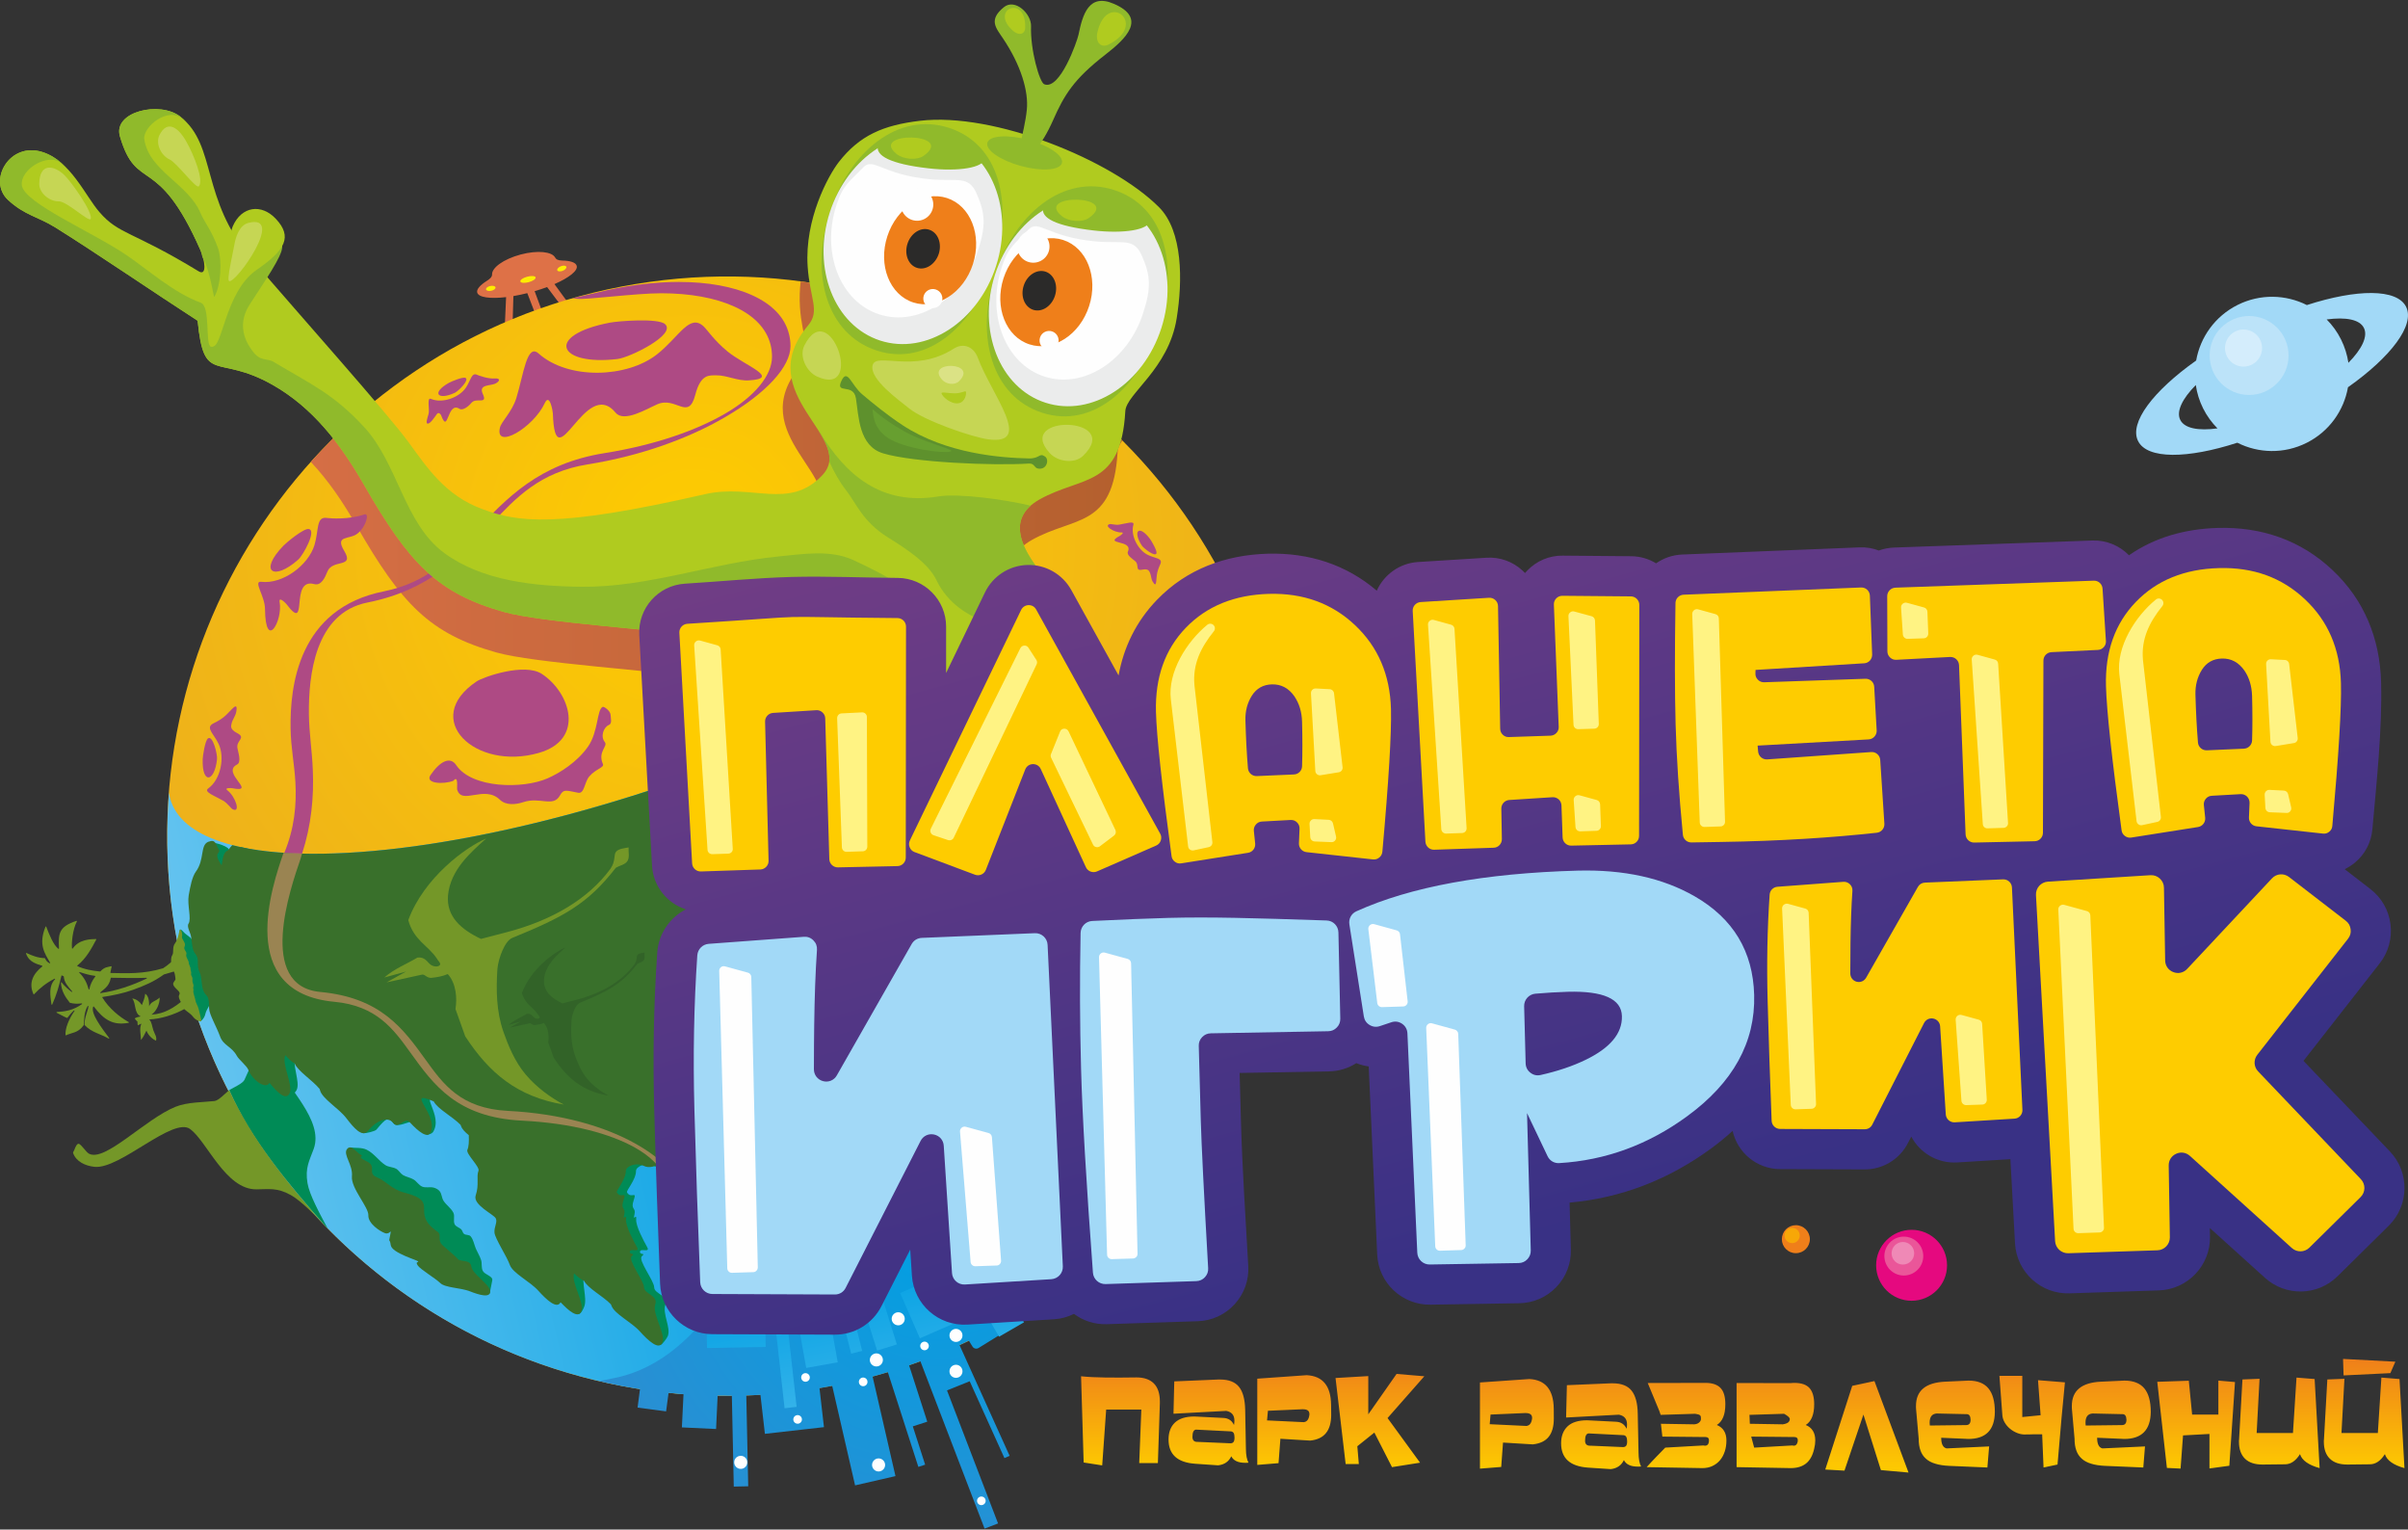 <?xml version="1.0" encoding="UTF-8"?> <svg xmlns="http://www.w3.org/2000/svg" xmlns:xlink="http://www.w3.org/1999/xlink" xml:space="preserve" width="400px" height="254px" version="1.0" style="shape-rendering:geometricPrecision; text-rendering:geometricPrecision; image-rendering:optimizeQuality; fill-rule:evenodd; clip-rule:evenodd" viewBox="0 0 40000 25400"><rect x="0" y="0" width="40000" height="25400" fill="#333333" stroke="none"/> <defs> <style type="text/css"> .fil4 {fill:#008B56} .fil18 {fill:#2B2A29} .fil28 {fill:#326328} .fil6 {fill:#39702B} .fil21 {fill:#5E912D} .fil22 {fill:#679F30} .fil5 {fill:#749728} .fil14 {fill:#90BA2B} .fil33 {fill:#A2D9F7} .fil26 {fill:#AE4A84} .fil13 {fill:#B0CB1F} .fil34 {fill:#BCE3F9} .fil19 {fill:#C6D654} .fil35 {fill:#D4EDFC} .fil20 {fill:#DBE285} .fil1 {fill:#DE7147} .fil27 {fill:#E5097F} .fil30 {fill:#EA5699} .fil15 {fill:#EBECEC} .fil17 {fill:#EF7F1A} .fil31 {fill:#EF89B6} .fil32 {fill:#F7A707} .fil16 {fill:#FEFEFE} .fil11 {fill:#FFED00} .fil29 {fill:#FFF383} .fil7 {fill:#9A8452;fill-rule:nonzero} .fil25 {fill:#A2D9F7;fill-rule:nonzero} .fil12 {fill:#AE4A84;fill-rule:nonzero} .fil24 {fill:#FECC00;fill-rule:nonzero} .fil10 {fill:url(#id0)} .fil0 {fill:url(#id1)} .fil9 {fill:url(#id2)} .fil3 {fill:url(#id3)} .fil23 {fill:url(#id4)} .fil8 {fill:url(#id5)} .fil2 {fill:url(#id6)} </style> <linearGradient id="id0" gradientUnits="userSpaceOnUse" x1="18643" y1="4674.1" x2="5163.32" y2="4674.1"> <stop offset="0" style="stop-opacity:1; stop-color:#B4602E"></stop> <stop offset="1" style="stop-opacity:1; stop-color:#D56E45"></stop> </linearGradient> <linearGradient id="id1" gradientUnits="userSpaceOnUse" x1="17957.6" y1="22567.5" x2="17957.6" y2="24454.3"> <stop offset="0" style="stop-opacity:1; stop-color:#EF7F1A"></stop> <stop offset="1" style="stop-opacity:1; stop-color:#FECC00"></stop> </linearGradient> <linearGradient id="id2" gradientUnits="userSpaceOnUse" x1="10131.3" y1="21703.5" x2="11374.7" y2="28503.4"> <stop offset="0" style="stop-opacity:1; stop-color:#00A0E3"></stop> <stop offset="1" style="stop-opacity:1; stop-color:#A2D9F7"></stop> </linearGradient> <linearGradient id="id3" gradientUnits="userSpaceOnUse" xlink:href="#id2" x1="11572.1" y1="9591.04" x2="-3894.93" y2="13239.2"> </linearGradient> <linearGradient id="id4" gradientUnits="userSpaceOnUse" x1="42747.8" y1="15811.7" x2="34806.6" y2="-13177.3"> <stop offset="0" style="stop-opacity:1; stop-color:#393185"></stop> <stop offset="1" style="stop-opacity:1; stop-color:#AE4A84"></stop> </linearGradient> <radialGradient id="id5" gradientUnits="userSpaceOnUse" gradientTransform="matrix(1.48 -0 -0 1.48 -7436 -9785)" cx="15492.8" cy="20384.7" r="17576" fx="15492.8" fy="20384.7"> <stop offset="0" style="stop-opacity:1; stop-color:#00A0E3"></stop> <stop offset="1" style="stop-opacity:1; stop-color:#BA5399"></stop> </radialGradient> <radialGradient id="id6" gradientUnits="userSpaceOnUse" gradientTransform="matrix(1.676 -0 -0 1.676 -7783 -6120)" cx="11513.9" cy="9052.93" r="28096.6" fx="11513.9" fy="9052.93"> <stop offset="0" style="stop-opacity:1; stop-color:#FECC00"></stop> <stop offset="1" style="stop-opacity:1; stop-color:#AE4A84"></stop> </radialGradient> </defs> <g id="Layer_x0020_1">  <g id="_1229929373600"> <path class="fil0" d="M25811 23556c0,131 -28,232 -84,303 -57,72 -145,114 -265,127l-495 -30 -30 405 -353 28 0 -1431 820 -57c267,13 402,177 406,493l1 162zm-363 12c1,-3 2,-7 2,-11 0,-4 0,-8 0,-12 0,-53 -36,-79 -107,-79l-16 0 -567 25 -14 160 608 29c52,-5 83,-42 94,-112zm1813 785c-10,2 -19,2 -29,2 -9,0 -19,0 -29,0 -115,0 -191,-36 -228,-108 -42,88 -115,138 -218,150l-378 -25c-298,-21 -447,-155 -447,-404 0,-120 36,-213 107,-281 70,-67 178,-101 322,-101 7,0 14,1 21,1 7,1 15,1 24,1l437 22c83,3 142,43 177,117 5,-24 7,-48 7,-72 0,-91 -45,-145 -135,-162l-877 47 13 -537 729 -31 34 0c143,0 247,41 311,121 65,81 100,207 103,380l13 650c1,104 15,181 43,230zm-232 -416c0,-33 -5,-59 -15,-76 -9,-17 -26,-27 -50,-28l-575 -29c-39,3 -59,43 -59,121 0,55 27,83 81,83l13 0 536 23c23,0 40,-7 52,-21 11,-15 17,-39 17,-73zm1649 -17c0,67 -9,129 -28,185 -19,57 -45,105 -80,146 -35,41 -77,72 -126,95 -49,23 -105,34 -166,34 -3,0 -312,-5 -925,-16 57,-63 112,-122 164,-175 51,-54 100,-103 145,-149l632 -36c3,0 7,1 14,2 7,1 11,2 13,2 45,0 67,-30 67,-90 0,-36 -19,-54 -58,-54l-716 -7 -24 -213 548 9c14,0 28,-2 42,-6 14,-4 26,-10 37,-18 11,-8 20,-17 27,-28 7,-11 11,-23 11,-36 0,-14 -1,-26 -2,-36 -1,-10 -5,-18 -12,-24 -6,-7 -16,-12 -29,-16 -12,-3 -30,-7 -53,-11l-574 18c-2,-5 -5,-14 -8,-26 -3,-11 -7,-24 -14,-40l-192 -463 961 -2c113,0 196,29 249,85 53,56 79,146 79,270 0,171 -47,285 -141,344 106,44 159,130 159,256zm1458 138c-25,112 -70,193 -135,245 -65,52 -150,77 -255,77l-899 -16 0 -1397 895 2c12,-1 23,-2 34,-3 11,0 22,-1 32,-1 118,0 202,30 253,89 50,58 75,147 75,266 0,171 -47,285 -140,344 106,44 158,130 158,256 0,44 -6,90 -18,138zm-405 -493c0,-23 -32,-52 -95,-87l-575 18 6 148 547 9c78,-11 117,-40 117,-88zm130 380c2,-12 3,-21 3,-27 0,-36 -19,-54 -57,-54l-717 -7 49 183 632 -36c12,2 21,4 27,4 32,0 53,-21 63,-63zm1842 509l-459 -41 -290 -922 -315 931 -319 -18 448 -1390 369 -79 566 1519zm1434 -1008c-2,300 -149,450 -441,450 -6,0 -12,0 -17,-1 -7,0 -13,-1 -19,-1l-414 -18c0,105 30,164 90,177l706 -33 -29 350 -632 -27c-91,-4 -169,-16 -233,-36 -64,-19 -117,-47 -157,-84 -41,-37 -71,-82 -90,-137 -20,-55 -29,-120 -29,-195l-43 -486c-2,-10 -2,-20 -2,-29 0,-10 0,-19 0,-29 0,-253 161,-387 482,-402l391 -18c149,0 259,43 330,129 72,86 107,216 107,390zm-403 130c-2,-62 -24,-92 -65,-92l-7 0 -491 -11c-78,6 -117,56 -117,151 0,9 0,17 1,24 0,8 1,16 2,25l587 -7 13 0c27,0 47,-8 59,-23 12,-15 18,-37 18,-67zm1567 -620c-17,167 -36,364 -56,590 -21,226 -43,484 -67,775l-232 49 -23 -551 -155 0c-8,0 -17,0 -29,1 -12,0 -25,1 -38,1 -13,0 -26,0 -38,0 -12,1 -21,1 -29,1 -44,0 -88,-9 -131,-27 -43,-18 -82,-41 -117,-71 -35,-29 -63,-63 -86,-102 -22,-38 -35,-78 -38,-118l-49 -656 380 0 0 684 304 -30 -43 -582 447 36zm1426 490c-3,300 -150,450 -441,450 -6,0 -13,0 -19,-1 -5,0 -12,-1 -18,-1l-413 -18c0,105 30,164 89,177l706 -33 -28 350 -633 -27c-91,-4 -168,-16 -233,-36 -64,-19 -116,-47 -157,-84 -41,-37 -71,-82 -90,-137 -20,-55 -29,-120 -29,-195l-43 -486c-2,-10 -2,-20 -2,-29 0,-10 0,-19 0,-29 0,-253 161,-387 482,-402l391 -18c149,0 259,43 331,129 71,86 107,216 107,390zm-404 130c-2,-62 -24,-92 -65,-92l-7 0 -491 -11c-78,6 -117,56 -117,151 0,9 0,17 1,24 0,8 1,16 2,25l587 -7 13 0c27,0 47,-8 59,-23 12,-15 18,-37 18,-67zm1803 -625l-94 1390 -330 45 0 -573 -439 24 -41 551 -227 -11 -160 -1430 524 -18 55 562 436 0 0 -564 276 24zm1406 1429c-185,-51 -294,-129 -326,-232 -71,113 -154,169 -250,169l-373 4c-127,0 -224,-32 -291,-97 -66,-65 -100,-159 -100,-281 0,-6 0,-12 0,-19 0,-7 1,-13 2,-19l56 -997 284 -11 -48 900 603 0 59 -920 301 24 83 1479zm1258 -1767l-83 190 -777 38 -9 -274 869 46zm151 1767c-184,-51 -293,-129 -325,-232 -71,113 -155,169 -251,169l-372 4c-128,0 -225,-32 -291,-97 -67,-65 -100,-159 -100,-281 0,-6 0,-12 0,-19 0,-7 1,-13 2,-19l56 -997 284 -11 -49 900 604 0 59 -920 301 24 82 1479zm-16281 -1525l-611 694 540 741 -466 74 -293 -574 -283 227 25 295 -219 0 -168 -1428 544 -32 0 635 470 -671 461 39zm-1911 650c2,-3 2,-7 2,-11 0,-5 0,-9 0,-12 0,-53 -35,-79 -106,-79l-16 0 -567 25 -15 160 609 29c51,-5 83,-42 93,-112zm364 -12c0,131 -28,232 -85,303 -56,72 -144,114 -264,127l-495 -30 -31 405 -353 29 0 -1432 821 -58c267,14 402,178 405,494l2 162zm-1606 381c0,-33 -5,-59 -14,-76 -10,-17 -27,-27 -51,-28l-574 -29c-40,3 -60,43 -60,121 0,55 27,83 82,83l12 0 537 23c22,0 40,-7 51,-21 11,-15 17,-39 17,-73zm232 416c-9,2 -19,2 -29,2 -9,0 -19,0 -28,0 -116,0 -192,-36 -229,-108 -42,88 -114,138 -218,150l-378 -26c-298,-20 -446,-154 -446,-403 0,-120 35,-214 106,-281 71,-67 178,-101 322,-101 7,0 15,1 22,1 7,1 15,1 23,1l438 22c82,3 141,42 176,117 5,-24 7,-48 7,-72 0,-91 -45,-145 -135,-162l-877 47 13 -537 729 -31 34 0c143,0 247,41 312,121 65,81 99,207 103,380l12 650c1,104 16,181 43,230zm-1505 6l-310 0 35 -888 -584 0 -66 927 -308 -48 -43 -1432c228,25 560,24 920,19 125,0 221,33 288,99 67,67 101,167 101,302l0 25 -33 996z"></path> <path class="fil1" d="M8881 4835c73,-21 142,-44 207,-68l272 361 140 -13 -290 -397c241,-105 392,-222 370,-303 -14,-55 -103,-86 -239,-88 -70,-2 -102,-18 -120,-51 -51,-95 -285,-126 -574,-49 -289,78 -478,222 -473,330 2,48 -51,84 -87,107 -112,71 -174,140 -160,194 22,82 215,107 480,76l-22 495 130 -46 13 -466c73,-13 151,-29 231,-49l147 382 138 26 -163 -441z"></path> <path class="fil2" d="M13822 23013c5041,-967 8343,-5837 7376,-10877 -967,-5041 -5836,-8343 -10877,-7377 -5041,967 -8343,5837 -7376,10878 967,5040 5837,8343 10877,7376l0 0z"></path> <path class="fil3" d="M12072 13886l-794 -924c-4236,1465 -7971,1635 -8434,355 -17,-50 -30,-101 -37,-153 -4,52 -8,104 -11,156 -313,5123 3586,9529 8709,9842 64,4 128,7 192,10l375 -9286z"></path> <path class="fil4" d="M3959 14120l-7 3c-73,30 -82,131 -101,247l-10 -15c-144,-214 12,-174 -41,-254 -42,-65 -277,-122 -345,-119 -16,0 37,134 -5,254 -127,360 51,101 -27,238 -52,94 -92,242 -119,392 -28,160 49,393 -3,472 -33,51 32,149 43,217 18,124 18,221 64,277 72,85 35,149 54,247 19,97 38,34 58,241 20,207 89,192 106,253 16,62 15,75 17,174 1,99 123,303 180,461 57,159 195,166 282,329 31,57 163,164 187,225 64,168 286,339 355,220 61,77 62,196 109,222 47,27 140,-39 172,-104 63,-131 -84,-427 -20,-577 53,60 107,112 155,136 55,131 291,275 415,424 2,8 5,15 7,23 37,141 312,299 437,463 92,120 36,242 120,250 30,3 187,-30 212,-61 155,-188 199,-217 278,-110 88,120 360,-118 451,-4 68,73 67,216 123,200 71,-20 87,-30 112,-94 115,-297 -333,-667 155,-460 65,125 311,251 447,389 3,8 6,15 8,22 17,50 66,100 128,150 6,105 0,192 -23,243 -30,67 212,283 184,350 -38,93 15,230 -45,407 -54,157 298,314 332,381 33,66 -30,141 -20,239 9,99 206,397 254,535 48,137 334,274 472,427 134,150 312,315 371,192 -5,96 66,204 132,197 37,-3 74,-77 92,-124 54,-140 -51,-397 0,-552 58,56 116,103 166,124 64,126 311,251 447,390 3,8 6,15 8,22 48,138 334,274 472,428 105,117 97,233 177,223 25,-3 105,-112 118,-145 55,-141 -93,-370 -40,-524 53,-155 -185,-176 -186,-285 0,-109 -276,-457 -204,-518 72,-61 -40,-15 -32,-76 9,-62 174,25 119,-75 -55,-99 -192,-351 -182,-462 10,-111 -60,49 -29,-77 30,-126 -69,-73 -12,-241 57,-168 -44,-12 -111,-128 -18,-31 149,-208 149,-357 1,-79 175,-147 295,-85 356,183 1070,-873 981,-1003 -140,-206 40,-134 -108,-304 -148,-170 117,-193 -44,-395 588,-152 124,-83 -43,-166 -58,-76 -89,-292 -206,-232 -116,60 1021,-3157 665,-3160 -326,-3 -554,-573 -867,-1066 -3027,1020 -5799,1405 -7239,1033 -24,28 -19,23 -40,53z"></path> <path class="fil4" d="M5108 19649c-43,-257 31,-371 103,-570 174,-479 -469,-1033 -575,-1369 -107,-340 1025,-875 1123,-1291 35,-146 21,-313 -95,-409 -13,-11 -30,1 -56,0 -55,0 -128,7 -122,44 8,48 89,155 98,204 53,299 -851,686 -1215,1095 -143,162 -229,419 -309,581 -29,59 -171,121 -252,168 354,817 967,1543 1637,2304 -138,-260 -304,-562 -337,-757z"></path> <path class="fil4" d="M2994 15437c23,-5 52,43 81,66 49,39 81,60 96,78 20,25 52,77 68,110 9,18 32,30 37,42 15,38 24,31 38,32 58,5 98,189 88,229 -10,40 -4,66 12,125 16,60 21,33 68,73 46,40 -35,150 -28,190 7,40 36,22 44,84 8,62 -16,101 2,147 17,46 -73,148 -88,223 -15,75 -79,132 -93,125 -15,-8 -35,-149 -46,-206 -10,-58 -42,-85 -54,-130 -13,-45 -28,-107 -46,-130 -18,-22 26,-72 11,-90 -14,-18 4,-36 3,-78 -1,-42 -30,-65 -30,-96 0,-32 9,-33 -9,-62 -17,-29 -6,-31 -16,-61 -11,-29 -13,-31 -14,-80 0,-50 -54,-2 -48,-95 6,-92 -64,-56 -48,-138 15,-83 -31,-38 -18,-133 13,-95 10,-94 -6,-132 -16,-38 -18,-90 -4,-93z"></path> <path class="fil5" d="M2990 15436c-14,3 -24,154 -80,225 -56,71 -16,156 -50,203 -35,47 -13,212 13,244 25,33 30,60 39,120 10,61 -6,38 -32,94 -26,56 92,123 102,162 10,40 -24,35 -6,95 18,60 55,86 58,135 3,49 126,106 170,168 45,62 126,89 137,77 10,-13 -29,-151 -42,-207 -14,-57 -46,-92 -52,-138 -7,-46 -42,-131 -35,-159 8,-28 -8,-37 -2,-59 5,-22 10,-31 -6,-70 -16,-39 1,-71 -12,-100 -12,-29 -21,-27 -17,-60 5,-34 -7,-31 -9,-62 -3,-31 -1,-34 -21,-79 -20,-46 8,-24 -35,-106 -43,-82 15,-64 -33,-133 -47,-69 28,-69 -22,-151 -51,-81 -27,-71 -28,-112 -1,-41 -23,-90 -37,-87z"></path> <path class="fil5" d="M2357 16691c-34,-53 -90,-101 -160,-110 69,92 26,243 140,298 -38,8 -74,16 -100,34 15,17 30,43 47,52 -3,20 3,41 4,62 21,-10 41,-19 61,-28 -40,86 -6,181 -9,271 32,-31 63,-94 93,-155 32,87 110,147 159,168 16,-68 -20,-104 -44,-172 -22,-64 -26,-138 -69,-182 187,-8 404,-72 602,-182 14,-11 -10,-151 -25,-150 -163,137 -320,238 -539,253 78,-56 139,-175 135,-284 -61,61 -146,63 -175,145 1,-79 -5,-169 -65,-209 -6,73 -35,129 -55,189z"></path> <path class="fil5" d="M970 15757c-85,-66 -154,-242 -202,-368 -1,-2 -3,-4 -6,-4 -2,0 -5,1 -6,4 -122,300 -12,444 77,599 1,2 1,5 -1,7 -2,2 -4,2 -7,1 -28,-11 -57,-34 -77,-81 -1,-3 -3,-4 -6,-4 -107,-2 -208,-40 -302,-85 -2,0 -5,0 -7,2 -2,1 -2,4 -1,6 52,151 189,176 269,204 2,1 4,3 4,5 0,3 0,5 -2,6 -149,118 -233,270 -147,461 0,2 2,3 4,3 2,1 4,0 6,-2 90,-99 209,-192 340,-258 3,-1 6,0 8,2 2,3 2,6 0,8 -110,113 -79,269 -59,417 1,3 3,5 6,6 2,0 5,-1 6,-4 71,-158 116,-313 153,-478 0,-2 1,-4 3,-5 2,-1 4,-1 6,0 8,4 20,9 28,13 2,1 3,3 3,5 4,99 78,175 138,246 2,3 2,6 0,8 -2,3 -6,3 -8,1 -58,-43 -113,-91 -167,-158 -2,-2 -5,-3 -7,-2 -3,1 -4,3 -4,6 8,142 71,236 146,332 1,2 2,2 3,3 74,19 134,17 197,10 3,0 5,2 6,5 1,2 0,5 -2,7 -154,107 -283,122 -418,131 -3,0 -5,2 -6,5 0,3 1,5 3,7 56,27 111,61 171,86 3,1 6,0 8,-2 32,-43 68,-86 108,-121 2,-2 6,-2 8,0 2,2 3,5 1,8 -96,139 -155,287 -149,399 0,2 1,4 3,5 2,1 4,1 6,0 100,-49 194,-33 293,-167 1,-1 1,-2 1,-4 9,-90 3,-213 66,-315 1,-3 4,-4 7,-3 3,1 5,3 4,6 -1,68 -65,176 -65,307 0,2 1,3 2,5 116,124 265,147 400,225 3,2 6,1 8,-1 2,-2 2,-6 0,-8 -127,-171 -310,-409 -265,-521 1,-2 3,-3 5,-3 2,-1 4,0 6,2 167,222 323,318 578,269 2,0 4,-2 5,-5 0,-2 -1,-5 -3,-6 -158,-88 -332,-233 -439,-409 -1,-2 -1,-4 -1,-6 1,-2 3,-3 5,-3 159,-22 360,-65 507,-119 195,-71 346,-135 511,-254 0,-1 1,-1 2,-1 91,-27 182,-53 272,-80 4,-1 6,-4 5,-7 -19,-64 -38,-129 -56,-193 -1,-2 -2,-3 -4,-4 -2,0 -5,0 -6,1 -75,61 -140,126 -226,181 -1,0 -1,0 -2,0 -324,97 -594,83 -867,78 -2,0 -3,-1 -5,-3 -1,-1 -1,-3 -1,-5 6,-31 14,-66 20,-97 1,-2 0,-4 -2,-6 -1,-1 -3,-2 -5,-1 -57,14 -110,10 -179,85 -2,2 -3,2 -5,2 -122,-11 -261,-35 -377,-89 -2,-1 -3,-3 -4,-5 0,-2 1,-4 3,-6 142,-110 236,-283 314,-430 1,-2 1,-5 0,-7 -2,-2 -3,-3 -6,-2 -91,2 -278,4 -385,157 -2,2 -4,3 -7,2 -3,0 -4,-2 -5,-5 -10,-89 10,-308 81,-447 2,-3 1,-5 0,-7 -2,-2 -5,-3 -7,-2 -296,100 -302,208 -290,459 0,3 -1,5 -3,6 -2,1 -5,1 -7,0zm1463 481c-205,7 -390,2 -587,-1 -3,0 -6,2 -6,5 -26,149 -135,196 -174,239 -2,2 -3,5 -1,7 1,3 3,4 6,4 264,-38 525,-127 765,-242 2,-1 4,-4 3,-7 -1,-3 -3,-5 -6,-5zm-961 190c-25,-96 -67,-188 -154,-274 -2,-2 -2,-6 -1,-8 2,-3 5,-4 8,-3 77,26 163,52 254,63 2,0 4,1 5,3 1,2 1,5 -1,7 -52,66 -87,142 -99,212 0,3 -3,5 -6,5 -3,0 -5,-2 -6,-5z"></path> <path class="fil6" d="M3789 14120l-6 3c-73,30 -83,131 -101,247l-10 -15c-144,-214 12,-174 -41,-254 -53,-81 -44,-174 -176,-119 -131,55 -56,296 -201,492 -63,87 -92,242 -119,392 -28,160 49,393 -3,472 -34,51 32,149 42,217 19,124 19,221 65,277 72,85 34,149 54,247 19,97 38,34 58,241 19,207 89,192 105,253 17,62 16,75 18,174 1,99 123,303 180,461 56,159 194,166 282,329 31,57 163,164 187,225 64,168 286,339 355,220 121,153 271,302 332,175 65,-136 -135,-484 -71,-634 52,60 107,112 155,136 55,131 291,275 415,424 2,8 5,15 7,23 37,141 312,299 437,463 125,163 264,327 360,210 155,-188 340,-238 419,-131 88,120 191,-118 282,-4 133,143 294,280 345,149 115,-297 -443,-710 45,-503 64,125 311,251 446,389 4,8 7,15 9,22 17,50 66,100 128,150 5,105 0,192 -23,243 -30,67 212,283 184,350 -38,93 15,230 -46,407 -53,157 299,314 333,381 33,66 -30,141 -21,239 10,99 207,397 255,535 48,137 334,274 472,427 134,150 312,315 371,192 133,143 294,279 345,149 55,-141 -172,-473 -121,-628 57,56 116,103 166,124 64,126 311,251 446,390 3,8 6,15 9,22 48,138 334,274 472,428 137,153 321,323 375,182 55,-141 -173,-474 -120,-628 53,-155 -185,-176 -186,-285 0,-109 -276,-457 -204,-518 72,-61 -41,-15 -32,-76 9,-62 173,25 118,-75 -54,-99 -191,-351 -181,-462 10,-111 -60,49 -30,-77 31,-126 -68,-73 -11,-241 57,-168 -44,-12 -111,-128 -18,-31 149,-208 149,-357 0,-79 175,-147 295,-85 356,183 1070,-873 981,-1003 -140,-206 40,-134 -108,-304 -148,-170 116,-193 -44,-395 588,-152 124,-83 -43,-166 -59,-76 -89,-292 -206,-232 -116,60 1021,-3157 665,-3160 -326,-3 -554,-573 -867,-1066 -3027,1020 -5771,1372 -7211,1000 -24,27 -47,56 -69,86z"></path> <path class="fil7" d="M4710 14162l0 0c-188,543 -801,2320 841,2474 706,65 987,456 1267,845 387,538 774,1075 1853,1129 831,42 1470,218 1883,451 243,138 411,304 493,482l172 0c-134,-190 -355,-377 -653,-545 -513,-291 -1244,-505 -2129,-550 -785,-40 -1075,-444 -1366,-848 -372,-516 -744,-1033 -1750,-1127 -1058,-99 -497,-1722 -330,-2206l27 -92 -308 -13z"></path> <path class="fil8" d="M13196 13756c576,4641 -783,8703 -2999,9130 -68,13 -175,40 -249,47 225,53 452,98 683,134l-40 308 474 63 41 -310c83,9 165,17 248,23l-27 553 568 27 26 -553c79,2 158,2 236,2l32 1507 240 -5 -32 -1507c79,-3 157,-7 235,-11l74 647 981 -111 -74 -647c71,-12 141,-25 211,-38l380 1652 671 -154 -380 -1653c85,-23 169,-47 253,-73l507 1573 113 -37 -205 -636 240 -78 -302 -936c63,-21 125,-44 188,-67l1066 2779 224 -86 -848 -2209 377 -152 577 1276 86 -38 -832 -1839c52,-24 103,-48 155,-73l60 97c21,35 67,46 102,24l1535 -949c35,-22 46,-67 24,-102l-59 -97c73,-56 146,-114 217,-173l458 516 506 -449 -457 -515c77,-73 153,-147 227,-223l602 525 690 -790 -601 -523c43,-55 86,-111 128,-167l703 500 209 -293 -703 -500c340,-495 635,-1026 876,-1588l-7415 -3801z"></path> <path class="fil9" d="M13233 23363l-200 23 -159 -1426 200 -22 159 1425zm1424 -1807l-329 103 242 770 328 -103 -241 -770zm1016 -397l-720 314 328 751 720 -314 -328 -751zm-1529 566l-184 46 179 709 183 -46 -178 -709zm-376 78l-523 94 147 820 524 -94 -148 -820zm-1049 565l-975 18 -7 -391 975 -19 7 392zm3614 -1582l-414 239 677 1173 414 -239 -677 -1173zm387 -252l-235 158 661 982 236 -158 -662 -982zm911 165l-308 240 -416 -534 308 -239 416 533zm889 -1014l-773 759 -391 -399 773 -758 391 398zm386 -1433l-655 886 694 513 655 -886 -694 -513z"></path> <path class="fil10" d="M18643 7315c-1409,-1408 -3268,-2367 -5343,-2641 -16,137 -21,279 -12,423 36,538 211,737 8,979 -970,1151 824,1868 231,2492 -548,579 -1164,132 -1942,311 -2493,572 -3117,461 -3696,250 -622,-228 -922,-692 -1231,-1113 -144,-196 -459,-569 -837,-1007 -230,209 -449,431 -658,662 291,308 534,667 754,1051 752,1310 1221,1802 2328,2113 625,176 2524,293 3686,448 829,110 1318,1177 2114,1321 1462,264 3181,-869 3988,-1284 372,-192 -2082,-1686 -891,-2354 708,-397 1351,-190 1423,-1466 3,-56 32,-117 78,-185l0 0z"></path> <path class="fil11" d="M8160 4829c43,-9 75,-34 71,-57 -4,-22 -43,-32 -86,-23 -44,9 -76,34 -71,57 4,22 43,32 86,23z"></path> <path class="fil11" d="M8782 4686c70,-19 122,-54 115,-80 -7,-25 -69,-30 -139,-11 -70,18 -121,54 -114,79 6,25 68,31 138,12z"></path> <path class="fil11" d="M9346 4498c41,-16 69,-46 61,-68 -8,-21 -47,-25 -89,-9 -41,16 -69,46 -61,67 7,21 47,25 89,10z"></path> <path class="fil12" d="M4827 12098c-11,-697 124,-1995 1551,-2278 720,-144 1111,-560 1500,-976 538,-573 1075,-1146 2163,-1319 838,-134 1524,-377 2001,-654 494,-286 782,-637 782,-945 0,-72 -8,-140 -24,-202 -70,-277 -286,-490 -604,-634 -317,-144 -736,-220 -1213,-220 -420,0 -1255,110 -1389,93l-86 -10 380 -87c488,-124 960,-184 1387,-184 479,0 902,76 1222,222 320,145 538,360 608,639 17,65 26,134 26,204 0,345 -404,785 -1096,1186 -593,344 -1380,636 -2273,779 -791,126 -1195,556 -1599,987 -516,551 -1034,1103 -2060,1307 -874,173 -978,1216 -972,1851 4,322 52,604 65,922 20,460 -25,928 -178,1396 -98,-4 -197,-8 -295,-13 168,-405 205,-796 184,-1173 -18,-312 -75,-573 -80,-891z"></path> <path class="fil13" d="M2996 1937c613,483 328,1364 1188,2368 818,954 2242,2548 2602,3038 309,422 609,886 1231,1113 579,212 1203,322 3696,-250 778,-178 1394,268 1943,-310 592,-625 -1201,-1341 -232,-2493 203,-241 28,-440 -8,-979 -52,-783 341,-1505 516,-1731 347,-446 741,-615 1349,-687 1225,-147 3182,646 3971,1434 397,397 395,1222 294,1847 -134,843 -837,1251 -853,1540 -72,1276 -715,1070 -1423,1466 -1191,668 1263,2163 892,2354 -808,416 -2526,1548 -3989,1284 -795,-144 -1285,-1211 -2113,-1321 -1163,-155 -3062,-272 -3687,-447 -1107,-312 -1575,-804 -2327,-2114 -392,-682 -855,-1285 -1525,-1662 -921,-519 -1131,16 -1238,-1061 -710,-458 -1719,-1148 -2366,-1550 -290,-180 -508,-201 -783,-455 -344,-317 21,-975 575,-795 464,150 705,720 941,994 325,378 543,311 1649,985 145,88 101,-190 33,-345 -719,-1636 -1061,-943 -1340,-1896 -120,-412 666,-593 1004,-327z"></path> <path class="fil14" d="M13775 7664c21,-157 -59,-321 -169,-498 1,-4 3,-2 8,5 430,712 1022,1232 1975,1073 321,-54 1098,48 1532,154 -371,324 -108,787 252,1209 -39,365 -113,701 -252,780 -159,90 -1186,39 -1567,-756 -135,-282 -509,-523 -808,-709 -417,-261 -530,-575 -685,-772 -116,-146 -212,-323 -286,-486z"></path> <path class="fil14" d="M2996 1937c34,27 65,55 94,84 -14,-9 -28,-21 -44,-36 -244,-234 -679,123 -649,327 77,530 731,737 936,1231 52,127 194,304 289,579 69,199 49,629 -64,809 -7,12 -74,-446 -178,-622 -27,-46 -29,-106 -48,-149 -719,-1636 -1061,-943 -1340,-1896 -120,-412 666,-593 1004,-327zm10724 9808c-556,-352 -1001,-1047 -1660,-1135 -1163,-155 -3062,-272 -3687,-447 -1107,-312 -1575,-804 -2327,-2114 -392,-682 -855,-1285 -1525,-1662 -921,-519 -1131,16 -1238,-1061 -710,-458 -1719,-1148 -2366,-1550 -290,-180 -508,-201 -783,-455 -344,-317 21,-975 575,-795 144,46 266,132 373,238 -16,-13 -34,-28 -55,-47 -219,-196 -699,96 -664,361 39,297 1181,778 1745,1163 348,238 788,628 1225,785 172,62 68,704 172,732 114,30 141,-350 281,-720 156,-415 423,-831 484,-924 35,-53 426,-258 418,-12 -5,163 -282,552 -545,962 -245,383 3,695 42,752 136,198 249,127 359,193 642,383 993,532 1502,1080 563,607 667,1605 1334,2095 632,464 1499,552 2283,560 1098,11 2164,-394 3258,-502 414,-41 870,-117 1249,57 442,204 1414,669 1062,1005l-1512 1441z"></path> <path class="fil14" d="M15761 2122c838,270 1079,1244 750,2266 -330,1021 -1104,1705 -1942,1435 -839,-270 -1116,-1268 -787,-2290 329,-1022 1140,-1681 1979,-1411z"></path> <path class="fil15" d="M15707 2289c763,246 1138,1199 839,2128 -300,930 -1161,1485 -1924,1239 -762,-246 -1138,-1199 -839,-2128 300,-930 1161,-1485 1924,-1239z"></path> <path class="fil16" d="M15465 2978c434,38 622,-69 756,232 149,337 157,540 23,957 -255,791 -988,1263 -1637,1054 -649,-209 -969,-1020 -714,-1811 114,-355 223,-392 442,-626 173,-185 310,120 1130,194z"></path> <path class="fil17" d="M15729 3288c393,127 587,618 433,1097 -155,479 -598,764 -991,638 -393,-127 -587,-618 -432,-1097 154,-478 597,-764 990,-638z"></path> <path class="fil16" d="M15447 5109c83,26 173,-20 200,-103 26,-83 -19,-172 -103,-199 -83,-27 -172,19 -199,102 -27,83 19,173 102,200z"></path> <path class="fil16" d="M15152 3653c141,45 292,-32 338,-174 46,-141 -32,-293 -173,-338 -142,-46 -293,32 -339,173 -45,142 32,293 174,339z"></path> <path class="fil18" d="M15436 3815c143,46 214,225 158,400 -57,175 -219,279 -362,233 -144,-46 -214,-226 -158,-400 56,-175 218,-280 362,-233z"></path> <path class="fil19" d="M15839 5792c-659,421 -1294,42 -1345,278 -49,230 438,574 612,715 248,201 1040,475 1311,511 764,101 54,-740 -175,-1357 -65,-172 -229,-258 -403,-147z"></path> <path class="fil13" d="M15640 6533c-9,-33 117,0 217,-1 123,-1 178,-49 187,-28 13,32 -7,176 -126,193 -124,17 -262,-107 -278,-164z"></path> <path class="fil20" d="M15929 6332c-69,68 -209,51 -277,-23 -295,-324 614,-306 277,23z"></path> <path class="fil14" d="M14584 2418c12,-43 536,-337 901,-296 498,56 875,469 867,521 -21,138 -419,211 -932,152 -628,-72 -880,-209 -836,-377z"></path> <path class="fil13" d="M15344 2587c-112,79 -338,60 -447,-27 -479,-383 992,-362 447,27z"></path> <path class="fil14" d="M18506 3155c838,270 1079,1243 750,2265 -329,1022 -1104,1705 -1942,1435 -839,-270 -1116,-1268 -787,-2290 329,-1022 1140,-1680 1979,-1410z"></path> <path class="fil15" d="M18452 3322c763,245 1139,1198 839,2128 -299,930 -1160,1484 -1923,1238 -763,-245 -1139,-1198 -840,-2128 300,-930 1161,-1484 1924,-1238z"></path> <path class="fil16" d="M18210 4010c434,39 622,-69 756,232 150,338 158,540 23,958 -255,791 -988,1263 -1637,1054 -649,-209 -969,-1020 -714,-1811 114,-355 223,-392 442,-627 173,-185 310,121 1130,194z"></path> <path class="fil17" d="M17660 3985c393,127 587,618 432,1097 -154,478 -597,764 -990,637 -393,-126 -587,-617 -433,-1096 155,-479 598,-764 991,-638z"></path> <path class="fil16" d="M17378 5805c83,27 173,-19 199,-102 27,-83 -18,-173 -102,-200 -83,-26 -173,19 -199,103 -27,83 19,172 102,199z"></path> <path class="fil16" d="M17082 4350c142,45 293,-33 339,-174 45,-141 -32,-293 -174,-338 -141,-46 -292,32 -338,173 -46,142 32,293 173,339z"></path> <path class="fil18" d="M17367 4511c143,47 214,226 157,401 -56,175 -218,279 -361,233 -144,-47 -215,-226 -158,-401 56,-175 218,-279 362,-233z"></path> <path class="fil14" d="M17329 3451c12,-44 536,-338 901,-296 498,56 875,469 867,520 -21,138 -419,211 -931,152 -629,-72 -880,-209 -837,-376z"></path> <path class="fil13" d="M18089 3619c-112,80 -338,60 -447,-27 -479,-383 993,-362 447,27z"></path> <path class="fil21" d="M13978 6323c100,-212 162,71 342,223 173,147 410,341 670,513 731,480 1641,544 2101,554 186,4 170,-100 269,-31 74,52 28,229 -121,198 -63,-13 -53,-88 -150,-82 -594,38 -1924,-19 -2421,-170 -404,-123 -403,-616 -450,-913 -41,-262 -351,-58 -240,-292z"></path> <path class="fil19" d="M17992 7569c-139,136 -420,103 -555,-45 -593,-651 1231,-615 555,45z"></path> <path class="fil19" d="M13360 5741c-86,174 32,431 215,513 802,362 204,-1360 -215,-513z"></path> <path class="fil14" d="M16971 2656c-132,22 48,-448 86,-835 30,-304 -96,-737 -398,-1186 -115,-172 -243,-305 17,-516 186,-151 459,111 451,318 -14,386 140,930 219,962 261,106 547,-716 569,-821 69,-337 171,-695 587,-515 562,241 196,583 -139,843 -530,410 -687,676 -869,1088 -195,442 -403,642 -523,662z"></path> <path class="fil13" d="M18420 737c-136,70 -227,-39 -191,-199 157,-702 856,-141 191,199z"></path> <path class="fil13" d="M17030 459c-3,115 -108,136 -201,54 -407,-358 218,-616 201,-54z"></path> <path class="fil22" d="M14493 6807c-9,-46 90,108 525,354 318,179 767,286 783,323 24,54 -556,13 -932,-148 -368,-158 -361,-449 -376,-529z"></path> <path class="fil23" d="M33395 19250l-882 54c-327,20 -620,-157 -764,-429l-54 104c-139,273 -417,442 -723,441l-1405 -5c-382,-2 -706,-273 -786,-635 -114,104 -236,204 -365,298 -701,511 -1484,817 -2343,893l21 777c7,234 -79,456 -242,626 -162,169 -380,264 -614,268l-1477 24c-470,7 -863,-362 -884,-832l-141 -3124c-70,-10 -139,-28 -206,-55 -134,86 -290,134 -454,137l-1484 26 21 780c22,805 77,1619 122,2424 14,236 -67,462 -226,637 -160,174 -378,275 -615,282l-1507 49c-204,7 -395,-57 -547,-171 -102,51 -215,83 -336,90l-1433 88c-479,29 -892,-335 -923,-813l-28 -432 -477 937c-150,295 -449,477 -780,475l-2032 -8c-464,-2 -848,-373 -866,-837 -37,-957 -71,-1915 -97,-2873 -24,-876 -11,-1754 50,-2629 22,-313 209,-581 475,-716 -311,-99 -543,-382 -562,-726l-212 -3830c-24,-444 314,-824 757,-852 583,-36 1191,-96 1773,-112 580,-15 1184,12 1766,16 441,4 802,367 801,809l0 770 645 -1337c132,-273 402,-448 705,-457 303,-8 583,152 730,417l785 1418c85,-468 290,-896 639,-1257 494,-511 1136,-745 1841,-765 679,-18 1298,178 1809,614 119,-265 377,-457 687,-476l1135 -71c221,-14 435,62 598,212 15,13 29,28 43,42 12,-14 25,-28 38,-42 155,-161 365,-249 588,-247l1137 10c151,1 293,44 414,118 123,-86 270,-139 430,-146l2947 -119c112,-5 222,13 323,52 79,-29 163,-46 252,-49l3295 -117c237,-8 454,87 608,245 429,-298 934,-439 1477,-454 722,-20 1376,202 1903,699 529,497 788,1138 808,1861 21,779 -76,1671 -145,2448 -20,217 -124,414 -293,553 -52,42 -108,78 -167,106l426 329c187,144 306,352 335,586 29,234 -34,464 -180,650l-1265 1618 1436 1505c329,345 321,897 -19,1232l-851 840c-331,327 -861,339 -1206,26l-916 -827 3 145c7,478 -372,876 -850,891l-1483 49c-476,16 -879,-353 -906,-829l-77 -1399z"></path> <path class="fil24" d="M37410 11559c-5,-164 -47,-305 -127,-423 -96,-137 -220,-204 -375,-200 -144,4 -255,66 -331,186 -76,121 -112,258 -108,412 8,291 22,557 42,796 6,76 71,133 147,130l617 -27c74,-4 132,-63 135,-137 7,-219 7,-465 0,-737zm1476 -214c11,399 -37,1189 -143,2370 -3,40 -20,72 -51,97 -30,25 -65,36 -104,31l-1105 -121c-73,-8 -128,-71 -125,-146l10 -241c1,-41 -13,-77 -42,-107 -29,-28 -66,-42 -107,-40l-477 27c-40,2 -74,18 -100,49 -26,30 -37,66 -33,105l22 211c7,75 -45,142 -119,154l-1108 175c-39,6 -75,-3 -106,-26 -32,-24 -51,-55 -56,-95 -162,-1188 -248,-1987 -259,-2394 -16,-574 150,-1040 497,-1399 347,-359 807,-546 1380,-561 569,-16 1045,157 1428,518 384,360 583,825 598,1393z"></path> <path class="fil24" d="M34849 10793l-770 37c-76,3 -135,65 -135,140l-8 2860c0,76 -62,139 -138,140l-1003 22c-77,2 -141,-59 -144,-136l-109 -2810c-2,-39 -17,-72 -46,-99 -29,-26 -63,-38 -102,-37l-894 47c-40,2 -75,-11 -104,-39 -29,-27 -44,-62 -44,-102l-3 -915c0,-76 60,-139 136,-142l3295 -116c77,-3 141,56 146,132l56 868c3,39 -9,74 -35,103 -26,29 -59,45 -98,47z"></path> <path class="fil24" d="M31176 13829c-735,80 -1598,138 -2587,153l-492 8c-74,1 -135,-54 -142,-127 -66,-679 -106,-1290 -121,-1834 -15,-552 -15,-1224 -2,-2015 1,-74 60,-135 135,-138l2947 -120c39,-1 73,11 102,37 28,27 43,60 45,98l38 978c2,77 -56,142 -133,146l-1804 110 -2 58c-2,41 12,76 41,105 28,29 64,43 104,42l1682 -58c77,-3 142,56 146,133l41 725c4,77 -56,144 -133,149l-1845 103 9 100c7,77 74,134 150,129l1727 -122c39,-3 74,9 103,34 29,26 45,59 48,98l69 1059c4,75 -51,141 -126,149z"></path> <path class="fil24" d="M27231 10045l-4 3837c0,76 -61,139 -138,140l-988 21c-77,2 -141,-59 -144,-135l-19 -533c-2,-39 -17,-73 -46,-100 -30,-26 -65,-38 -104,-36l-717 46c-75,5 -133,68 -132,143l9 507c1,77 -60,141 -136,143l-988 33c-77,3 -141,-57 -146,-133l-211 -3831c-5,-77 54,-144 132,-149l1135 -71c39,-2 75,10 104,37 30,27 45,62 46,101l36 2037c1,39 15,73 44,100 28,27 62,40 102,38l690 -23c39,-2 72,-17 99,-46 26,-28 39,-62 37,-101l-80 -2029c-2,-40 12,-75 39,-104 28,-29 63,-43 103,-43l1137 10c77,0 140,64 140,141z"></path> <path class="fil24" d="M21629 11988c-4,-164 -47,-305 -127,-424 -96,-137 -220,-203 -374,-199 -145,4 -255,66 -332,186 -76,120 -112,257 -108,411 8,292 22,557 42,797 7,75 71,132 147,129l617 -27c74,-3 133,-62 135,-136 7,-219 7,-465 0,-737zm1477 -214c10,398 -37,1188 -143,2370 -4,39 -21,72 -52,97 -30,25 -65,35 -104,31l-1104 -121c-74,-8 -129,-72 -126,-146l10 -241c2,-42 -12,-78 -42,-107 -29,-29 -65,-42 -107,-40l-477 26c-40,2 -73,19 -99,49 -26,31 -38,66 -34,106l22 211c7,74 -44,142 -119,153l-1108 175c-39,7 -75,-2 -106,-26 -32,-23 -51,-55 -56,-94 -161,-1189 -248,-1987 -259,-2395 -15,-573 150,-1039 497,-1398 347,-359 807,-546 1381,-562 568,-15 1044,157 1427,518 384,361 583,825 599,1394z"></path> <path class="fil24" d="M19272 13844l-2060 -3722c-26,-48 -73,-74 -127,-73 -54,2 -99,31 -123,80l-1848 3828c-17,37 -19,76 -3,114 15,38 43,65 81,79l1004 376c72,27 152,-9 180,-80l654 -1667c21,-54 69,-88 127,-90 58,-1 108,30 132,83l749 1629c32,70 115,101 185,70l982 -429c37,-17 64,-45 77,-84 13,-39 10,-78 -10,-114z"></path> <path class="fil24" d="M15050 10406l-4 3836c0,77 -62,139 -138,141l-988 21c-76,2 -142,-59 -144,-136l-68 -2338c-1,-40 -17,-74 -47,-100 -29,-27 -65,-39 -103,-36l-717 45c-75,5 -134,69 -132,144l58 2313c2,76 -61,141 -137,143l-987 33c-77,2 -141,-57 -146,-133l-212 -3831c-4,-78 55,-144 133,-149 2435,-153 1063,-115 3492,-95 77,1 140,64 140,142z"></path> <path class="fil24" d="M33595 18430l-174 -3693c-4,-77 -69,-137 -147,-134l-1298 54c-50,2 -92,27 -117,71l-860 1508c-32,56 -95,83 -158,67 -63,-17 -105,-72 -105,-137 0,-218 2,-386 3,-506 4,-317 14,-606 32,-865 3,-43 -11,-80 -41,-110 -30,-30 -68,-44 -110,-41l-1093 82c-71,5 -126,60 -131,130 -39,567 -50,1159 -33,1774 16,616 39,1277 66,1982 3,75 65,135 141,136l1405 5c55,0 101,-28 126,-77l860 -1687c29,-57 91,-87 154,-74 64,13 109,65 113,129l94 1463c5,77 72,136 150,131l991 -61c77,-4 136,-70 132,-147z"></path> <path class="fil24" d="M39213 19879l-851 840c-80,79 -207,82 -291,7l-1693 -1530c-64,-58 -151,-72 -229,-36 -78,35 -126,110 -124,196l19 1192c1,115 -90,211 -205,215l-1482 49c-115,3 -212,-86 -219,-200l-318 -5748c-6,-116 82,-216 199,-223l1702 -107c60,-3 113,15 157,56 44,41 67,92 68,152l20 1207c1,88 53,163 135,194 82,32 170,12 231,-53l1408 -1503c75,-81 197,-90 284,-23l943 727c46,35 73,83 80,141 8,58 -7,111 -43,157l-1507 1927c-65,83 -60,200 13,276l1707 1790c80,84 78,216 -4,297z"></path> <path class="fil25" d="M26942 16874c-7,-285 -307,-420 -899,-404 -176,5 -356,16 -540,32 -107,10 -188,101 -185,209l25 948c2,63 29,117 79,155 50,39 108,52 170,38 280,-63 528,-146 743,-250 413,-199 615,-442 607,-728zm2197 -352c21,787 -351,1459 -1116,2017 -645,471 -1352,730 -2120,776 -85,6 -160,-39 -196,-115l-341 -715 62 2281c1,56 -18,105 -57,146 -39,41 -88,62 -144,63l-1477 24c-110,2 -202,-85 -207,-195l-164 -3643c-3,-66 -33,-121 -87,-159 -54,-37 -116,-47 -179,-26 -64,20 -127,42 -188,63 -60,21 -119,15 -173,-17 -54,-32 -87,-81 -97,-143l-240 -1528c-15,-92 32,-180 117,-218 903,-408 2128,-632 3676,-675 766,-20 1414,122 1945,428 637,367 966,912 986,1636z"></path> <path class="fil25" d="M22037 15286c-1253,-42 -1942,-61 -2631,-43 -341,10 -762,26 -1262,51 -108,5 -192,92 -194,200 -15,752 -13,1504 8,2256 20,761 86,1890 197,3385 8,109 101,192 210,189l1507 -49c57,-2 106,-24 144,-66 39,-43 57,-93 53,-150 -72,-1265 -112,-2079 -122,-2443l-34 -1247c-2,-56 17,-105 56,-146 39,-41 87,-62 144,-63l1951 -35c57,-1 104,-22 143,-63 39,-40 58,-89 57,-146l-31 -1431c-2,-108 -88,-196 -196,-199z"></path> <path class="fil25" d="M17655 21030l-253 -5339c-5,-112 -100,-199 -212,-194l-1877 78c-72,3 -133,39 -169,102l-1243 2181c-46,82 -138,120 -229,96 -90,-24 -152,-103 -152,-197 0,-315 3,-559 5,-732 6,-459 20,-876 46,-1251 4,-61 -16,-115 -60,-158 -43,-44 -98,-64 -159,-59l-1580 117c-102,8 -181,88 -189,190 -56,819 -72,1674 -48,2564 24,891 56,1846 96,2865 4,109 94,196 203,196l2032 8c79,1 147,-41 182,-111l1244 -2439c42,-83 131,-126 223,-107 91,19 156,93 162,187l137 2114c7,112 104,197 216,190l1433 -88c112,-7 197,-102 192,-213z"></path> <path class="fil16" d="M24166 17098l-378 -104c-25,-7 -49,-2 -68,14 -20,16 -30,38 -29,64l150 3624c2,43 37,75 79,74l353 -11c21,-1 39,-9 53,-25 15,-15 22,-34 21,-55l-124 -3509c-1,-35 -24,-63 -57,-72zm-966 -1648l-373 -103c-26,-7 -51,-1 -71,16 -20,18 -29,42 -26,68l148 1226c5,40 39,69 79,68l352 -11c22,-1 41,-10 56,-27 14,-17 20,-37 18,-59l-127 -1113c-3,-31 -25,-57 -56,-65zm-4468 474l-379 -104c-24,-6 -48,-2 -68,14 -20,16 -30,38 -29,63l134 4938c1,22 9,40 24,54 16,15 34,22 56,21l352 -11c42,-2 75,-37 74,-79l-107 -4823c-1,-35 -24,-64 -57,-73zm-2312 2891l-376 -103c-25,-7 -49,-2 -69,15 -20,16 -30,39 -28,65l176 2165c3,41 38,72 79,71l352 -12c22,0 41,-9 55,-25 15,-16 21,-35 20,-57l-152 -2051c-3,-33 -25,-59 -57,-68zm-3997 -2663l-379 -104c-24,-7 -48,-2 -68,13 -19,16 -30,38 -29,63l134 4939c1,21 9,39 25,54 15,14 34,21 55,20l352 -11c42,-1 75,-37 75,-79l-108 -4823c-1,-34 -23,-63 -57,-72z"></path> <path class="fil13" d="M4584 3636c275,295 159,515 -320,845 -540,372 -569,1356 -750,1266 -121,-60 83,-673 147,-1095 17,-113 163,-797 204,-891 147,-339 479,-383 719,-125z"></path> <path class="fil26" d="M8946 5870c496,442 1470,406 1967,15 369,-291 541,-686 777,-463 61,59 180,239 398,417 291,236 892,445 350,478 -184,12 -373,-88 -538,-84 -112,2 -259,-30 -350,322 -116,444 -319,21 -632,159 -181,79 -553,307 -692,139 -508,-614 -1004,1167 -1042,14 -1,-37 -53,-348 -135,-172 -191,410 -830,781 -745,408 24,-103 202,-262 274,-496 120,-392 174,-910 368,-737z"></path> <path class="fil26" d="M10257 5962c201,-23 982,-405 791,-579 -116,-105 -783,-51 -917,-25 -1089,209 -866,721 126,604z"></path> <path class="fil26" d="M4340 9662c361,42 784,-280 884,-611 74,-246 26,-476 202,-450 68,10 376,29 627,-58 86,-30 34,199 -115,318 -133,106 -383,18 -219,290 173,287 -196,129 -280,340 -40,100 -103,240 -218,209 -420,-115 -83,836 -462,333 -12,-16 -133,-139 -114,-34 55,310 -236,822 -243,112 -2,-216 -203,-466 -62,-449z"></path> <path class="fil26" d="M4955 9292c82,-74 312,-490 171,-507 -84,-11 -365,222 -417,276 -421,435 -161,594 246,231z"></path> <path class="fil26" d="M7159 6624c189,82 473,-24 581,-188 81,-122 93,-255 184,-212 29,13 181,70 300,61 90,-6 81,44 10,82 -85,46 -290,9 -214,175 86,187 -111,49 -191,150 -38,48 -139,133 -196,97 -210,-132 -183,442 -306,106 -5,-11 -38,-60 -69,-20 -29,37 -113,173 -158,159 -27,-8 -8,-67 19,-159 22,-75 -34,-283 40,-251z"></path> <path class="fil26" d="M7555 6523c57,-26 250,-215 176,-248 -44,-20 -236,61 -273,82 -300,168 -185,297 97,166z"></path> <path class="fil19" d="M2648 2245c-68,137 26,338 169,403 121,55 441,493 485,446 88,-94 -76,-513 -210,-748 -129,-228 -314,-364 -444,-101z"></path> <path class="fil19" d="M652 3054c-1,152 170,294 327,290 128,-3 498,347 526,293 50,-97 -329,-633 -443,-737 -166,-152 -405,-205 -410,154z"></path> <path class="fil19" d="M4123 3702c-150,40 -209,242 -228,352 -24,142 -133,595 -89,614 110,48 945,-1129 317,-966z"></path> <path class="fil14" d="M17080 2322c342,93 593,265 560,385 -32,121 -336,143 -679,50 -342,-93 -593,-266 -560,-386 33,-120 336,-142 679,-49z"></path> <path class="fil5" d="M4829 19845c-226,-126 -359,-95 -571,-94 -510,3 -816,-788 -1097,-1000 -285,-215 -1168,672 -1592,626 -150,-16 -303,-85 -354,-227 -6,-16 10,-28 19,-52 18,-53 49,-119 82,-101 43,23 117,136 159,160 264,151 932,-571 1440,-777 200,-81 471,-75 649,-96 66,-8 173,-122 244,-182 373,826 958,1537 1637,2304 -198,-217 -443,-464 -616,-561z"></path> <path class="fil26" d="M3459 13093c208,-148 278,-517 173,-738 -77,-163 -211,-261 -107,-331 27,-18 105,-47 190,-114 114,-89 244,-297 210,-91 -12,71 -65,133 -78,195 -9,42 -33,95 92,160 156,81 -20,121 5,250 14,75 69,234 -6,272 -275,139 352,477 -84,393 -14,-3 -136,-10 -76,36 137,107 222,379 89,315 -37,-18 -81,-98 -163,-145 -137,-79 -327,-144 -245,-202z"></path> <path class="fil26" d="M3605 12609c9,-78 -68,-404 -150,-347 -49,35 -86,290 -88,343 -14,426 197,386 238,4z"></path> <path class="fil26" d="M8951 12503c772,-222 524,-1001 49,-1312 -286,-188 -968,48 -1083,125 -934,628 -20,1491 1034,1187z"></path> <path class="fil26" d="M7578 12706c260,388 1109,399 1517,220 208,-91 493,-272 671,-525 176,-249 146,-619 247,-663 19,-8 130,66 130,138 1,48 29,140 -28,163 -87,35 -145,189 -69,283 59,71 -122,158 -31,366 26,60 -117,78 -226,206 -83,97 -80,291 -184,271 -215,-42 -244,-62 -305,47 -112,199 -331,16 -608,109 -131,44 -290,54 -387,-39 -261,-255 -639,100 -712,-175 -6,-25 26,-247 -62,-141 -163,64 -477,47 -380,-94 156,-229 326,-318 427,-166z"></path> <path class="fil17" d="M29831 20811c129,0 233,-104 233,-232 0,-129 -104,-233 -233,-233 -128,0 -232,104 -232,233 0,128 104,232 232,232z"></path> <path class="fil27" d="M31754 21601c325,0 589,-263 589,-589 0,-325 -264,-589 -589,-589 -326,0 -589,264 -589,589 0,326 263,589 589,589z"></path> <path class="fil4" d="M6085 19582l-275 -527c94,13 198,-4 283,39 120,59 197,182 308,254 54,35 126,31 181,62 44,25 68,76 111,103 55,33 122,41 177,74 53,32 86,95 144,119 58,24 128,0 189,16 38,10 78,30 102,62 34,44 32,109 62,156 46,73 127,123 165,201 27,58 -7,132 20,189 20,43 78,53 111,87 20,20 22,57 45,74 32,23 87,10 111,41 47,58 57,137 86,205 28,64 66,123 87,189 18,58 -1,127 29,181 35,64 170,84 156,156l-43 219c-224,-149 -474,-263 -672,-445 -300,-276 -530,-620 -810,-916 -179,-190 -446,-307 -567,-539z"></path> <path class="fil6" d="M5763 19084c-67,93 102,258 83,453 -18,195 279,509 273,646 -6,136 193,266 278,296 86,29 111,-101 83,40 -29,140 -7,27 11,159 18,132 453,250 456,271 4,21 -51,-4 -9,64 42,67 290,211 374,293 84,82 339,77 493,138 154,61 347,118 336,-4 -11,-121 -295,-279 -312,-409 -18,-130 -196,-60 -236,-138 -5,-10 -238,-210 -247,-219 -87,-90 -2,-167 -78,-219 -472,-326 60,-493 -549,-649 -217,-55 -293,-187 -460,-256 -168,-69 14,-180 -174,-268 -188,-88 -21,-71 -90,-105 -70,-33 -164,-185 -232,-93z"></path> <path class="fil5" d="M6745 16134c-121,33 -241,66 -361,99 162,-144 365,-220 548,-330 129,-20 167,80 224,119 41,28 115,42 149,6 28,-30 -33,-75 -50,-112 -138,-210 -384,-303 -473,-636 259,-703 955,-1213 1295,-1356 -258,232 -595,519 -635,946 -29,349 214,564 548,722 143,-37 286,-75 429,-112 750,-196 1350,-549 1719,-1049 96,-137 50,-238 98,-290 46,-49 140,-55 206,-68 -6,75 21,161 -19,225 -39,62 -128,74 -193,112 -466,600 -858,813 -1722,1166 -125,52 -227,338 -245,508 -23,350 -20,711 100,1052 73,207 184,491 370,709 187,220 418,384 632,498 -774,-129 -1240,-526 -1637,-1133 -54,-151 -108,-302 -162,-454 28,-168 16,-421 -128,-580 -92,39 -172,51 -270,63 -85,5 -111,-68 -162,-53 -195,44 -390,85 -585,128 108,-60 216,-120 324,-180z"></path> <path class="fil28" d="M8649 16964c-67,19 -133,37 -200,56 90,-80 203,-123 304,-184 72,-11 93,45 125,66 23,16 64,24 83,4 16,-17 -18,-42 -28,-63 -76,-117 -213,-168 -263,-353 144,-392 531,-675 720,-755 -143,130 -330,289 -353,527 -16,194 119,314 305,401 80,-21 159,-41 239,-62 417,-109 751,-306 956,-584 53,-76 28,-132 55,-161 25,-28 77,-31 114,-38 -3,42 12,90 -10,125 -22,35 -72,42 -108,62 -259,334 -477,453 -958,649 -70,29 -126,188 -136,283 -13,195 -11,395 56,585 40,115 102,273 205,394 105,123 233,214 352,278 -431,-72 -690,-293 -910,-631 -30,-84 -60,-168 -90,-252 15,-94 8,-234 -72,-323 -51,21 -96,28 -150,35 -48,3 -62,-38 -90,-29 -109,24 -217,47 -326,71 60,-34 120,-67 180,-101z"></path> <path class="fil26" d="M18827 8714c-51,181 79,423 240,501 119,58 241,53 213,140 -7,23 -38,76 -56,153 -24,103 -2,282 -78,148 -26,-45 -24,-106 -45,-147 -15,-28 -25,-69 -126,-49 -127,26 -44,-78 -118,-141 -43,-36 -147,-102 -121,-158 92,-205 -421,-110 -133,-263 9,-5 82,-57 27,-56 -128,3 -301,-114 -196,-138 29,-7 92,19 160,8 114,-18 253,-69 233,2z"></path> <path class="fil26" d="M18966 9058c31,48 224,199 245,129 12,-42 -84,-205 -107,-236 -188,-250 -291,-130 -138,107z"></path> <path class="fil16" d="M14338 23020c40,0 72,-32 72,-72 0,-40 -32,-72 -72,-72 -39,0 -71,32 -71,72 0,40 32,72 71,72z"></path> <path class="fil16" d="M15358 22423c39,0 71,-32 71,-72 0,-39 -32,-71 -71,-71 -40,0 -72,32 -72,71 0,40 32,72 72,72z"></path> <path class="fil16" d="M16301 24995c40,0 72,-32 72,-71 0,-40 -32,-72 -72,-72 -39,0 -71,32 -71,72 0,39 32,71 71,71z"></path> <path class="fil16" d="M13250 23643c39,0 71,-32 71,-71 0,-40 -32,-72 -71,-72 -40,0 -72,32 -72,72 0,39 32,71 72,71z"></path> <path class="fil16" d="M13380 22946c40,0 72,-32 72,-72 0,-39 -32,-71 -72,-71 -39,0 -71,32 -71,71 0,40 32,72 71,72z"></path> <path class="fil16" d="M14594 24436c60,0 109,-49 109,-108 0,-60 -49,-109 -109,-109 -59,0 -108,49 -108,109 0,59 49,108 108,108z"></path> <path class="fil16" d="M14558 22692c59,0 108,-48 108,-108 0,-60 -49,-109 -108,-109 -60,0 -109,49 -109,109 0,60 49,108 109,108z"></path> <path class="fil16" d="M15880 22881c60,0 108,-48 108,-108 0,-60 -48,-109 -108,-109 -60,0 -108,49 -108,109 0,60 48,108 108,108z"></path> <path class="fil16" d="M14921 22009c60,0 108,-48 108,-108 0,-60 -48,-109 -108,-109 -60,0 -109,49 -109,109 0,60 49,108 109,108z"></path> <path class="fil16" d="M12305 24393c60,0 108,-49 108,-109 0,-60 -48,-108 -108,-108 -60,0 -109,48 -109,108 0,60 49,109 109,109z"></path> <path class="fil16" d="M15880 22285c60,0 108,-48 108,-108 0,-60 -48,-109 -108,-109 -60,0 -108,49 -108,109 0,60 48,108 108,108z"></path> <path class="fil29" d="M11915 10716l-286 -79c-25,-6 -49,-1 -69,15 -20,16 -30,39 -29,65l222 3396c2,41 38,73 79,72l266 -9c22,-1 40,-9 55,-25 14,-16 21,-35 19,-57l-201 -3309c-2,-33 -24,-60 -56,-69zm2405 1114l-341 17c-42,2 -74,38 -73,80l79 2145c2,42 37,76 79,74l269 -9c41,-1 74,-35 74,-77l-7 -2154c0,-21 -8,-40 -24,-55 -15,-15 -35,-22 -56,-21zm23618 1299l-238 -12c-23,-1 -42,6 -58,22 -16,16 -24,36 -23,59l12 218c2,40 34,72 74,73l276 11c25,2 47,-8 63,-27 16,-20 21,-43 15,-67l-50 -217c-8,-34 -37,-58 -71,-60zm16 -2169l-230 -12c-23,-1 -43,6 -59,22 -16,16 -23,36 -22,59l72 1288c1,23 11,42 28,56 18,14 39,20 61,16l300 -49c41,-6 69,-44 64,-85l-142 -1227c-4,-38 -34,-67 -72,-68zm-2357 -4c-30,-347 105,-621 323,-892 25,-31 22,-75 -6,-103 -28,-27 -72,-30 -103,-4 -340,278 -660,782 -606,1240l286 2440c3,22 14,40 32,53 18,13 39,18 61,13l251 -54c39,-9 65,-45 60,-84 -99,-869 -198,-1738 -298,-2607 0,-1 0,-2 0,-2zm-2461 -3l-286 -79c-25,-7 -49,-2 -69,15 -20,16 -30,39 -28,65l184 2731c2,41 37,73 79,71l266 -8c21,-1 40,-10 54,-25 15,-16 22,-36 20,-57l-164 -2644c-2,-33 -24,-61 -56,-69zm-1175 -865l-285 -78c-25,-7 -49,-1 -69,15 -20,16 -30,39 -28,65l30 447c3,41 38,73 79,72l268 -9c21,-1 40,-9 54,-24 15,-16 21,-35 21,-56l-14 -360c-1,-35 -23,-63 -56,-72zm-3466 110l-287 -79c-25,-7 -49,-2 -68,14 -20,15 -30,38 -30,63l125 3463c2,42 37,75 80,74l266 -9c42,-1 76,-37 74,-79l-103 -3375c-1,-35 -23,-63 -57,-72zm-1972 3087l-285 -78c-25,-7 -49,-1 -69,15 -20,16 -30,39 -28,65l30 447c3,41 38,73 80,72l268 -9c21,-1 39,-9 53,-24 15,-16 22,-35 21,-56l-13 -360c-2,-34 -24,-63 -57,-72zm-85 -3052l-287 -78c-24,-7 -49,-2 -68,14 -20,16 -31,38 -29,64l84 1803c2,42 38,75 80,73l266 -8c21,-1 39,-9 54,-25 14,-15 21,-34 20,-55l-63 -1716c-2,-34 -24,-63 -57,-72zm-2334 141l-286 -79c-25,-7 -49,-2 -69,15 -20,16 -30,39 -28,64l221 3397c3,41 38,73 80,72l265 -9c22,-1 40,-9 55,-25 14,-16 21,-35 20,-57l-201 -3309c-2,-33 -24,-60 -57,-69zm-2032 3240l-238 -12c-23,-1 -43,6 -58,23 -16,15 -24,35 -23,58l12 218c2,40 34,72 74,73l276 11c25,2 47,-8 63,-27 16,-20 21,-43 15,-67l-50 -217c-8,-34 -37,-58 -71,-60zm16 -2169l-230 -12c-23,-1 -43,6 -59,22 -16,16 -23,36 -22,59l72 1288c1,23 11,42 28,56 18,14 39,20 61,16l300 -49c41,-6 69,-44 64,-84l-142 -1228c-4,-38 -34,-66 -72,-68zm-2247 -71c-30,-346 105,-620 323,-891 25,-31 22,-75 -6,-103 -28,-28 -72,-30 -103,-5 -340,279 -660,783 -606,1240l287 2440c2,23 13,41 31,54 19,13 39,17 61,13l251 -54c39,-9 65,-45 60,-84 -99,-869 -198,-1739 -298,-2608 0,0 0,-1 0,-2zm-2627 -417l-131 -202c-15,-23 -40,-36 -68,-34 -29,1 -52,17 -65,42l-1488 2999c-10,21 -11,43 -2,64 9,22 25,36 47,44l241 81c38,12 78,-5 95,-40l1377 -2879c11,-25 10,-52 -6,-75zm395 1192l-151 374c-8,21 -7,42 3,62l695 1440c10,22 28,36 51,42 24,5 46,1 65,-14l233 -176c29,-22 39,-61 23,-95l-778 -1637c-14,-28 -41,-45 -72,-44 -32,1 -58,19 -69,48zm17058 2981l-379 -104c-24,-6 -48,-1 -68,15 -20,15 -30,38 -29,63l253 5301c2,42 37,75 79,74l352 -12c22,-1 40,-9 54,-24 15,-16 22,-35 21,-56l-227 -5186c-1,-34 -24,-62 -56,-71zm-4679 -42l-287 -79c-25,-6 -49,-1 -69,15 -20,15 -30,38 -29,63l144 3261c2,42 37,75 79,74l266 -9c22,-1 40,-9 54,-25 15,-15 22,-34 21,-55l-123 -3174c-1,-34 -23,-62 -56,-71zm2881 1845l-285 -78c-25,-7 -50,-2 -70,15 -20,16 -29,39 -28,65l96 1346c3,41 38,72 80,71l266 -9c22,0 40,-9 55,-25 14,-16 21,-35 20,-56l-77 -1259c-2,-34 -24,-61 -57,-70z"></path> <path class="fil30" d="M31625 21182c178,0 323,-145 323,-323 0,-178 -145,-323 -323,-323 -179,0 -323,145 -323,323 0,178 144,323 323,323z"></path> <path class="fil31" d="M31609 21000c104,0 188,-83 188,-187 0,-104 -84,-188 -188,-188 -103,0 -187,84 -187,188 0,104 84,187 187,187z"></path> <path class="fil32" d="M29770 20644c70,0 126,-57 126,-127 0,-70 -56,-127 -126,-127 -70,0 -127,57 -127,127 0,70 57,127 127,127z"></path> <path class="fil33" d="M38316 7354c376,-188 619,-537 687,-923 712,-503 1117,-1033 965,-1337 -152,-303 -819,-296 -1648,-28 -350,-176 -775,-190 -1151,-2 -377,189 -620,538 -688,923 -712,504 -1117,1034 -965,1337 152,304 819,297 1649,28 349,176 774,191 1151,2zm694 -1329c-20,-132 -60,-263 -123,-389 -63,-126 -144,-237 -238,-331 317,-43 548,0 618,140 71,141 -33,352 -257,580zm-2535 369c19,132 59,263 122,389 63,126 144,236 238,331 -317,43 -548,0 -618,-141 -70,-140 33,-351 258,-579z"></path> <path class="fil34" d="M37360 6559c362,0 656,-294 656,-656 0,-361 -294,-655 -656,-655 -362,0 -655,294 -655,655 0,362 293,656 655,656z"></path> <path class="fil35" d="M37268 6088c170,0 308,-138 308,-308 0,-170 -138,-308 -308,-308 -170,0 -308,138 -308,308 0,170 138,308 308,308z"></path> </g> </g> </svg> 